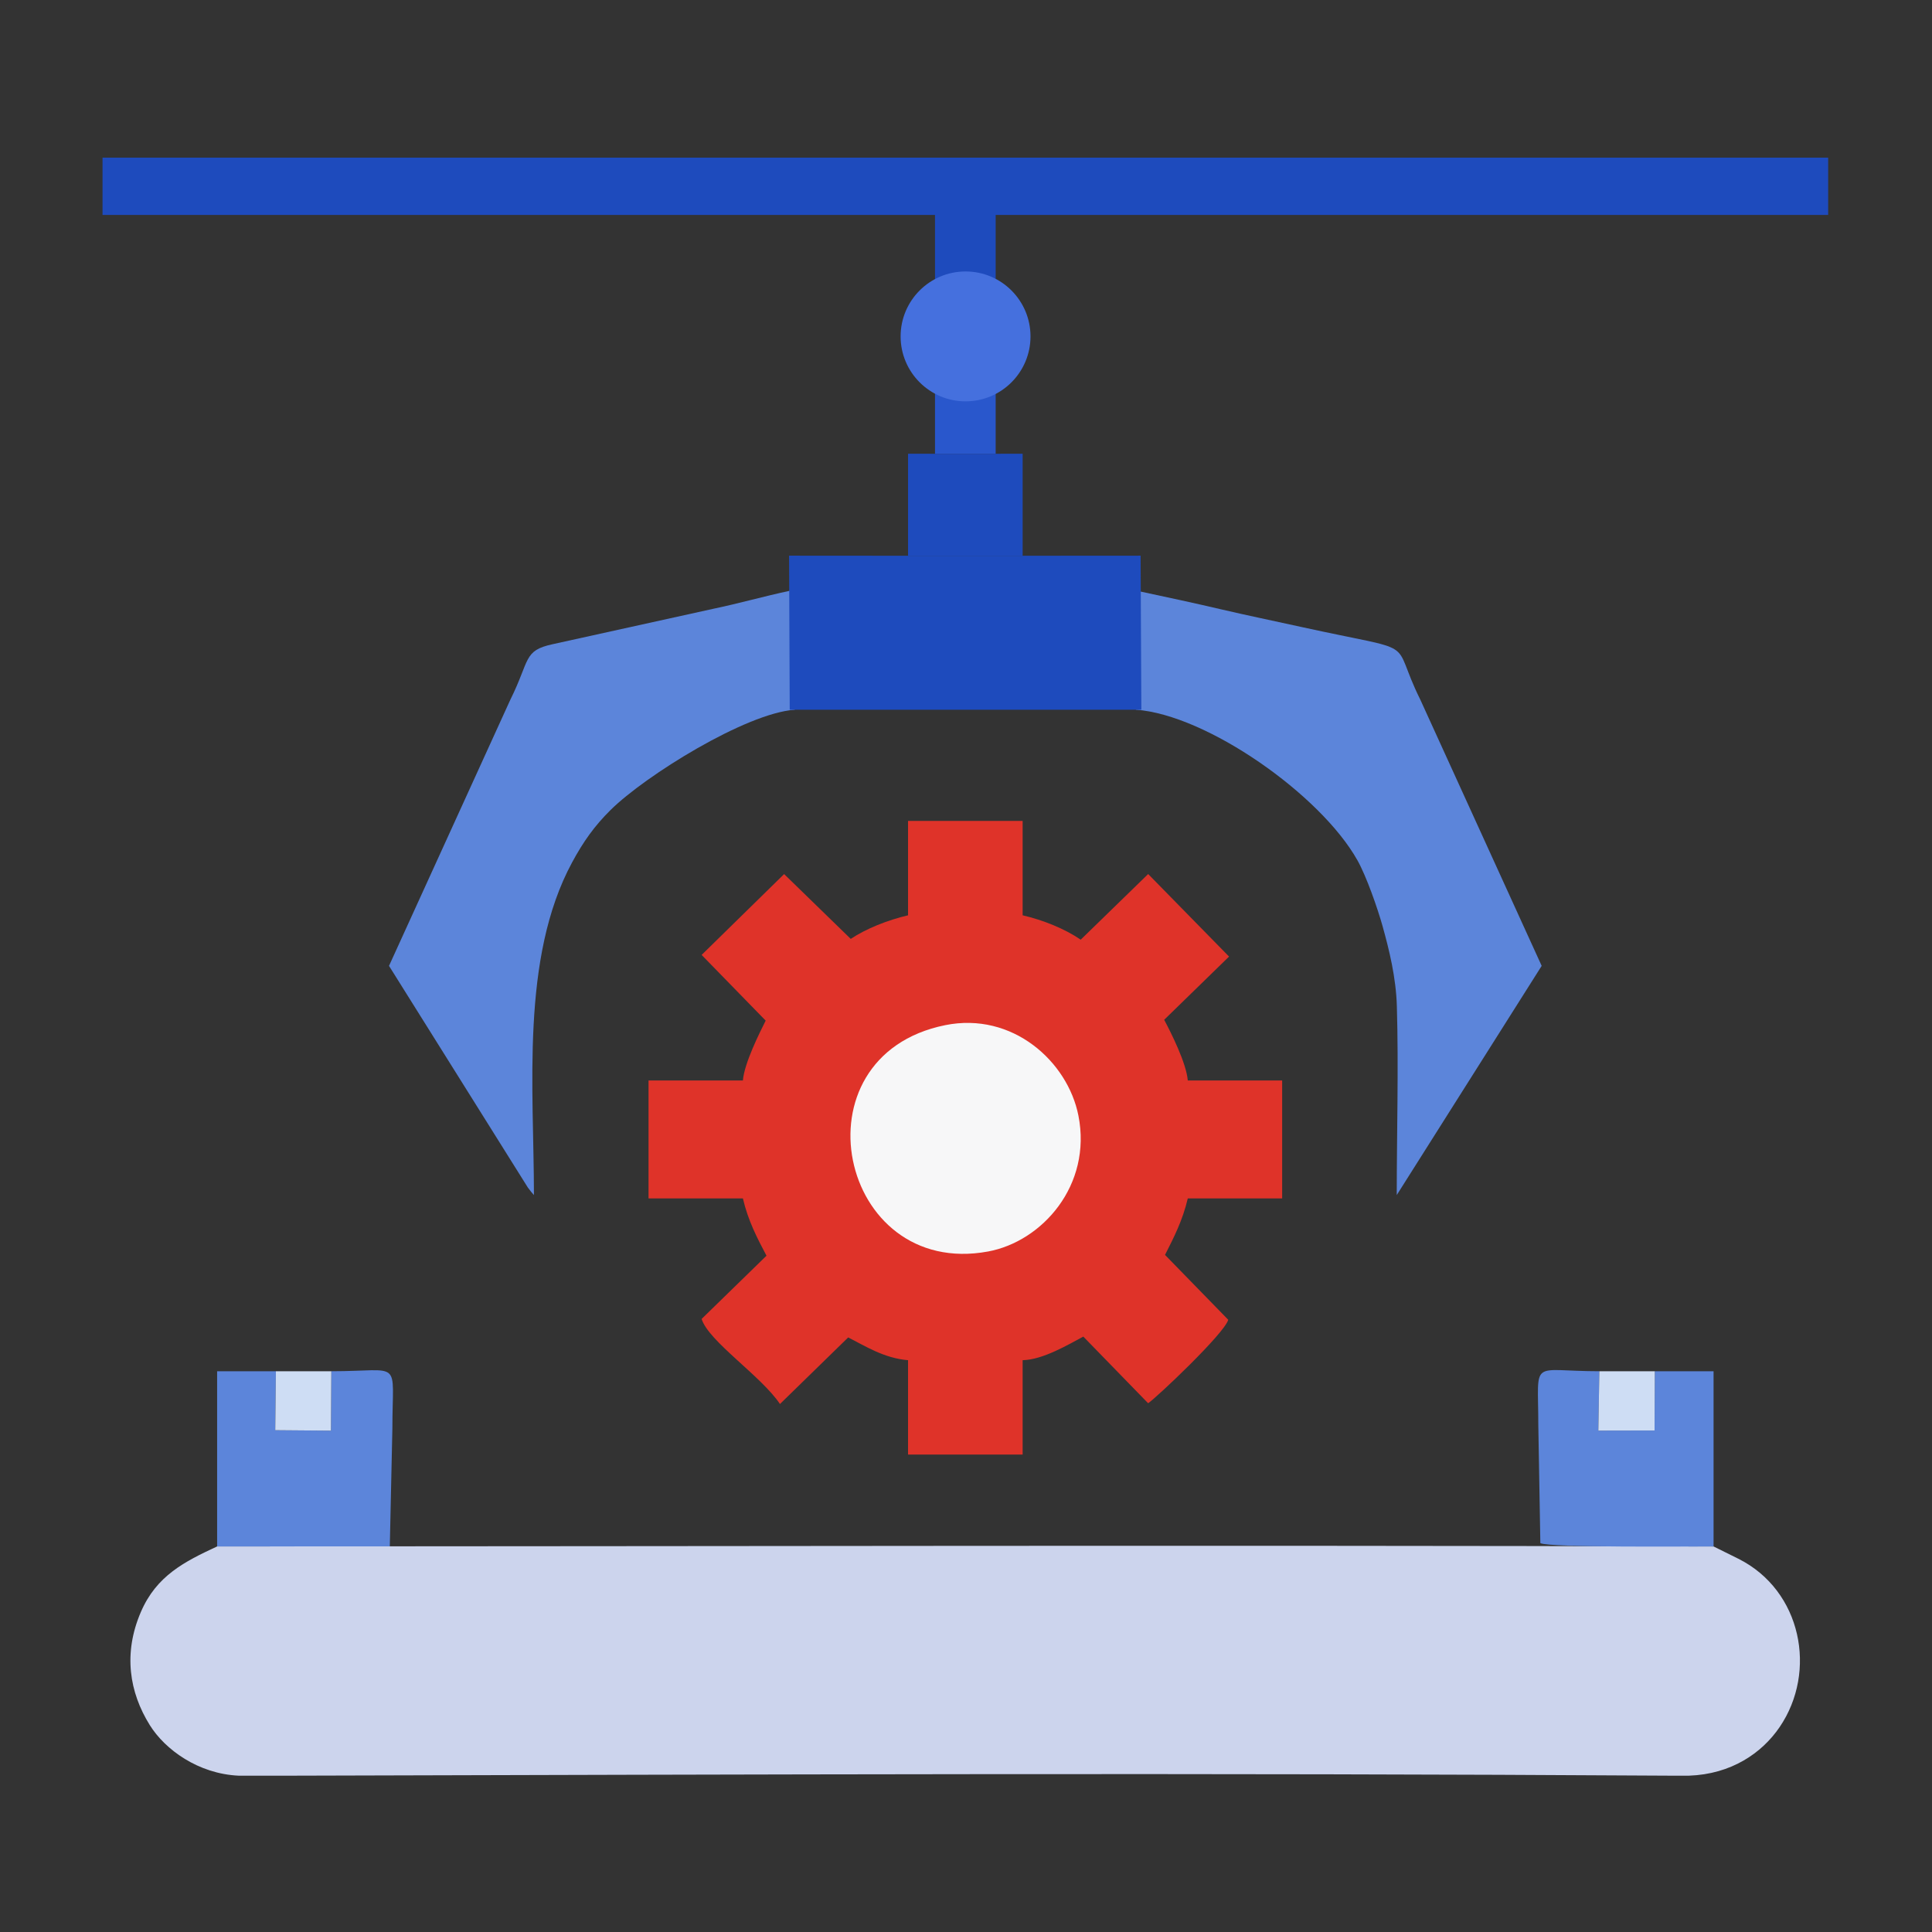 <?xml version="1.0" encoding="UTF-8"?>
<!DOCTYPE svg PUBLIC "-//W3C//DTD SVG 1.1//EN" "http://www.w3.org/Graphics/SVG/1.1/DTD/svg11.dtd">
<!-- Creator: CorelDRAW -->
<svg xmlns="http://www.w3.org/2000/svg" xml:space="preserve" width="210mm" height="210mm" version="1.1" style="shape-rendering:geometricPrecision; text-rendering:geometricPrecision; image-rendering:optimizeQuality; fill-rule:evenodd; clip-rule:evenodd"
viewBox="0 0 21000 21000"
 xmlns:xlink="http://www.w3.org/1999/xlink"
 xmlns:xodm="http://www.corel.com/coreldraw/odm/2003">
 <rect x="0" y="0" width="21000" height="21000" fill="#333333" stroke="none"/>
 <defs>
  <style type="text/css">
   <![CDATA[
    .fil4 {fill:#F7F7F8}
    .fil2 {fill:#1E4BBD}
    .fil5 {fill:#2957CC}
    .fil7 {fill:#4570DE}
    .fil3 {fill:#5C85DA}
    .fil0 {fill:#CCD4ED}
    .fil6 {fill:#CEDDF4}
    .fil1 {fill:#DF3329}
   ]]>
  </style>
 </defs>
 <g id="Layer_x0020_1">
  <g id="_2183511652576">
   <path class="fil0" d="M2360.02 16809.11c-356.53,165.73 -658.65,318.57 -828.21,711.03 -194.79,450.89 -125.85,874.39 96.06,1230.64 166.45,267.24 526.49,529.28 964.89,550.06l577.08 0c4959.4,-13.2 10040.84,-30.91 14983.98,0l204.28 0c459.14,-15.95 792.35,-244.57 985.46,-527.72 412.14,-604.33 239.84,-1485.82 -448.2,-1830.09l-269.65 -133.73c-5423.5,-15.29 -10841.87,-1.88 -16265.69,-0.19z"/>
   <path class="fil1" d="M9870.08 9948.98c-222.02,51.72 -457.92,146.03 -622.79,256.44l-724.22 -704.56 -896.66 878.76 696.1 713.95c-67.41,135.34 -231.84,461.98 -247.52,650.5l-1025.76 0 0 1282.2 1025.76 0c56.03,240.49 153.66,428.56 256.44,622.78l-704.98 687.13c73.48,241.5 647.32,619.83 851.52,924.79l741.62 -723.75c182.04,92.12 388.22,225.68 650.49,247.5l0 1025.77 1245.57 0 0 -1025.77c223.05,-4.96 500.6,-172.41 659.42,-256.44l704.56 724.22c87.53,-57.01 831.29,-759.73 870.72,-907.39l-687.13 -704.97c93.85,-185.31 191.49,-373.38 247.52,-613.87l1025.76 0 0 -1282.2 -1025.76 0c-15.69,-188.52 -180.11,-515.16 -256.44,-659.42l704.98 -687.13 -879.19 -897.12 -733.19 713.53c-173.33,-118.92 -409.23,-213.23 -631.25,-264.95l0 -1025.77 -1245.57 0 0 1025.77z"/>
   <path class="fil2" d="M10163.15 3056.8c395.43,-103.65 270.54,-103.98 659.42,1.29l0 -721.87 9048.71 0 0 -622.79 -18756.83 0 0 622.79 9048.7 0 0 720.58z"/>
   <path class="fil3" d="M8639.27 7714.28l-51.39 -1293.53c-286.77,61.12 -547.56,136.5 -839.58,197.52l-1740.95 383.84c-321.79,69.56 -244.78,170.47 -459.74,602.66l-1319.24 2893.72 1509.6 2410.29c30.93,41.53 39.22,50.41 65.69,80.86 0,-1149.69 -147.36,-2574.19 414.52,-3615.26 122.46,-226.89 243.96,-397.64 418.75,-570.39 376.84,-372.46 1467.75,-1051.66 2002.34,-1089.71z"/>
   <path class="fil3" d="M12346.46 7714.28c771.15,54.84 2007.39,923.58 2408.05,1636.5 98.16,174.64 219.9,523.86 273.4,715.73 72.36,259.48 146.23,558.65 155.37,870.4 19.63,670.63 -1.21,1377.88 -1.21,2052.73l1575.29 -2491.15 -1319.25 -2893.72c-344.04,-691.77 41.18,-496.01 -1297.4,-790.76 -307.05,-67.61 -590.84,-125.92 -870.9,-191.49 -297.11,-69.57 -593.6,-133.05 -888.6,-195.93l-34.75 1287.69z"/>
   <polygon class="fil2" points="8583.88,7714.28 12405.99,7714.28 12397.86,6039.86 11115.65,6040.73 9870.08,6040.73 8576.8,6039.81 "/>
   <path class="fil4" d="M10273.06 11143.23c-1670.34,338.51 -1158.27,2760.63 467.47,2459.87 586.15,-108.43 1131.28,-718.63 981.3,-1477.31 -116.18,-587.63 -716.16,-1131.03 -1448.77,-982.56z"/>
   <path class="fil3" d="M2360.02 16809.11l1876.98 -0.99 28.01 -1280.62c0.08,-768.84 118.83,-622.79 -663.58,-622.79l-4.17 645.81 -605.45 -5 6.94 -640.81 -638.73 0 0 1904.4z"/>
   <path class="fil3" d="M16742.91 16773.07c95.83,50.74 1631.34,35.52 1882.8,36.23l0 -1904.59 -638.73 0 -2.67 644 -611.13 1.3 11.12 -645.3c-762.28,0 -663.81,-151.29 -663.58,586.15l22.19 1282.21z"/>
   <polygon class="fil2" points="9870.08,6040.73 11115.65,6040.73 11115.65,4931.76 10822.57,4932.31 10163.15,4932.31 9870.08,4931.68 "/>
   <path class="fil5" d="M10163.15 4932.31l659.42 0 0 -1139.12c-440.74,108.57 -217.36,108.04 -659.42,0.75l0 1138.37z"/>
   <polygon class="fil6" points="17986.98,14904.71 17384.3,14904.71 17373.18,15550.01 17984.31,15548.71 "/>
   <polygon class="fil6" points="3601.43,14904.71 2998.75,14904.71 2991.81,15545.52 3597.26,15550.52 "/>
   <circle class="fil7" cx="10495.23" cy="3656.56" r="705.9"/>
  </g>
 </g>
</svg>
